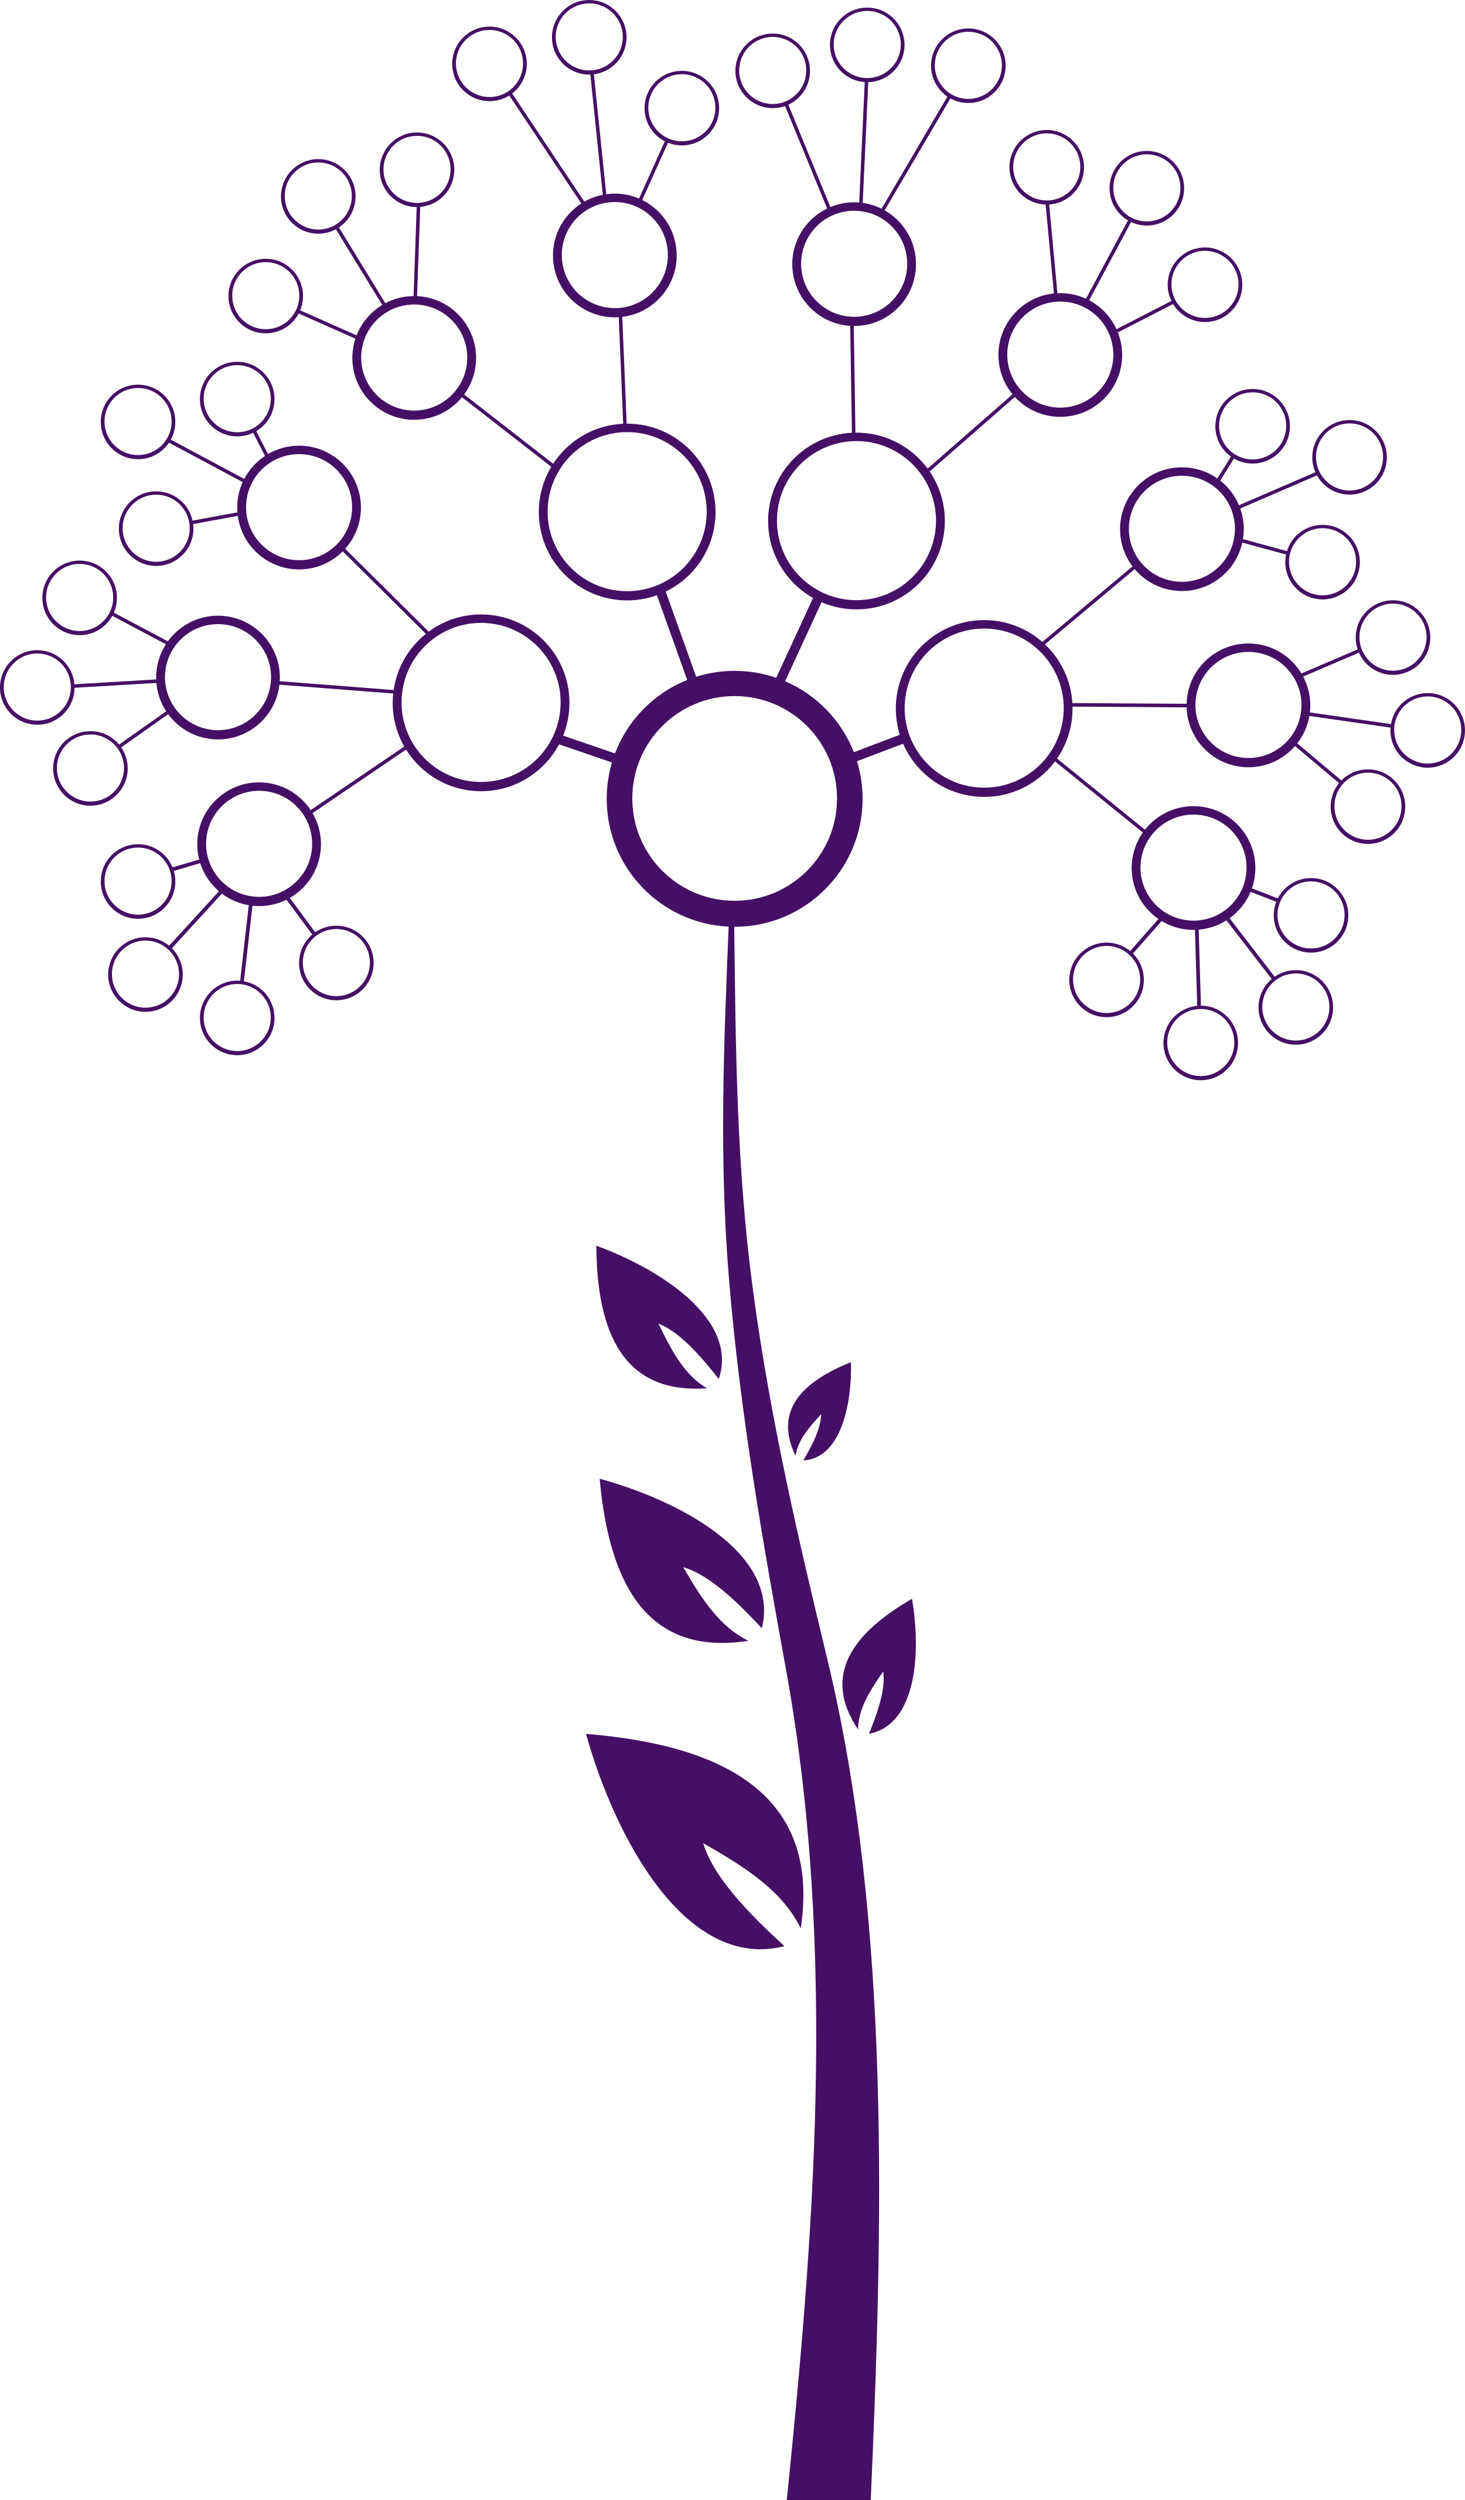 <?xml version="1.0" encoding="utf-8"?>
<!-- Generator: Adobe Illustrator 15.0.0, SVG Export Plug-In . SVG Version: 6.00 Build 0)  -->
<!DOCTYPE svg PUBLIC "-//W3C//DTD SVG 1.1//EN" "http://www.w3.org/Graphics/SVG/1.1/DTD/svg11.dtd">
<svg version="1.1" id="Vrstva_1" xmlns="http://www.w3.org/2000/svg" xmlns:xlink="http://www.w3.org/1999/xlink" x="0px" y="0px"
	 width="707.94px" height="1208.094px" viewBox="765.542 169.033 707.94 1208.094"
	 enable-background="new 765.542 169.033 707.94 1208.094" xml:space="preserve">
<path fill-rule="evenodd" clip-rule="evenodd" fill="#451064" stroke="#231F20" stroke-width="0.01" stroke-miterlimit="10" d="
	M1152.509,1100.763c9.5-63.402-35.384-88.33-103.787-93.904c13.621,49.061,47.883,114.814,95.889,102.584
	c-11.818-10.976-33.632-30.996-39.254-49.749C1127.614,1072.346,1143.587,1083.158,1152.509,1100.763L1152.509,1100.763z"/>
<path fill-rule="evenodd" clip-rule="evenodd" fill="#451064" stroke="#231F20" stroke-width="0.01" stroke-miterlimit="10" d="
	M1180.162,1004.694c-17.464-25.952-2.904-46.332,26.083-63.106c4.24,24.471,2.897,60.618-20.794,65.271
	c2.917-7.313,8.327-20.7,6.887-30.172C1185.191,986.967,1180.4,995.063,1180.162,1004.694L1180.162,1004.694z"/>
<path fill-rule="evenodd" clip-rule="evenodd" fill="#451064" stroke="#231F20" stroke-width="0.01" stroke-miterlimit="10" d="
	M1127.152,961.876c-13.405-6.682-21.716-18.748-31.432-35.563c14.274,4.159,29.585,20.611,37.965,29.525
	c9.047-36.478-41.039-62.145-78.36-72.25C1059.935,935.485,1079.059,969.433,1127.152,961.876L1127.152,961.876z"/>
<path fill-rule="evenodd" clip-rule="evenodd" fill="#451064" stroke="#231F20" stroke-width="0.01" stroke-miterlimit="10" d="
	M1107.129,839.861c-39.854,2.924-53.189-26.12-53.411-68.879c29.772,10.818,68.985,35.219,59.159,64.391
	c-6.229-7.835-17.67-22.338-29.095-26.72C1090.661,823.082,1096.602,833.51,1107.129,839.861L1107.129,839.861z"/>
<path fill-rule="evenodd" clip-rule="evenodd" fill="#451064" stroke="#231F20" stroke-width="0.01" stroke-miterlimit="10" d="
	M1149.95,872.475c-10.463-21.696,2.87-35.631,26.805-45.232c0.545,19.116-4.447,46.518-23.014,47.462
	c3.025-5.253,8.619-14.861,8.561-22.238C1155.728,859.518,1151.188,865.159,1149.95,872.475L1149.95,872.475z"/>
<path fill-rule="evenodd" clip-rule="evenodd" fill="#451064" stroke="#231F20" stroke-width="0.01" stroke-miterlimit="10" d="
	M1456.97,504.006c-9.398-0.79-17.715,5.786-19.264,14.919l-39.183-5.641c0.035-0.304,0.074-0.605,0.1-0.912
	c0.497-5.903-0.767-11.547-3.338-16.424l26.94-11.529c2.586,5.809,8.172,10.067,14.956,10.638
	c9.913,0.834,18.628-6.526,19.462-16.441c0.835-9.915-6.527-18.629-16.441-19.463c-9.916-0.834-18.629,6.527-19.463,16.441
	c-0.213,2.531,0.11,4.981,0.871,7.243l-27.164,11.624c-4.783-7.936-13.167-13.546-23.104-14.382
	c-16.45-1.384-30.909,10.83-32.292,27.281c-0.051,0.588-0.078,1.172-0.092,1.755l-55.194-0.352
	c-0.666-11.049-5.585-21.101-13.253-28.376l43.365-36.339c4.935,5.829,12.09,9.779,20.304,10.47
	c15.092,1.27,28.498-8.909,31.681-23.3l21.165,5.763c-0.147,0.71-0.26,1.434-0.321,2.174c-0.835,9.916,6.526,18.63,16.441,19.463
	c9.914,0.835,18.629-6.527,19.463-16.442c0.833-9.914-6.527-18.628-16.442-19.461c-8.591-0.723-16.276,4.709-18.719,12.623
	l-21.269-5.791c0.123-0.761,0.228-1.528,0.294-2.31c0.366-4.371-0.232-8.599-1.61-12.48l37.074-16.006
	c2.817,5.077,8.03,8.701,14.252,9.225c9.914,0.834,18.629-6.526,19.463-16.441c0.833-9.915-6.528-18.628-16.443-19.463
	c-9.915-0.834-18.627,6.526-19.463,16.442c-0.26,3.089,0.277,6.062,1.438,8.715l-36.934,15.944
	c-1.966-4.682-5.096-8.783-9.058-11.914l6.633-10.664c2.234,1.299,4.783,2.137,7.529,2.368c9.915,0.834,18.628-6.528,19.463-16.442
	c0.833-9.916-6.527-18.628-16.441-19.462c-9.916-0.835-18.629,6.526-19.463,16.441c-0.553,6.565,2.49,12.602,7.486,16.174
	l-6.574,10.569c-4.186-2.935-9.174-4.841-14.633-5.3c-16.453-1.384-30.91,10.831-32.294,27.282
	c-0.643,7.629,1.645,14.828,5.919,20.495l-43.572,36.513c-6.621-5.799-15.084-9.61-24.527-10.405
	c-23.502-1.977-44.155,15.473-46.133,38.975c-0.477,5.666,0.179,11.166,1.772,16.279l-22.208,8.423
	c-6.026-15.398-18.051-27.79-33.2-34.303l17.607-38.173c5.897,2.541,12.46,3.788,19.308,3.396
	c23.545-1.347,41.541-21.525,40.194-45.073c-0.456-7.983-3.081-15.328-7.267-21.499l41.162-36.006
	c5.854,6.331,14.387,10.095,23.668,9.563c16.482-0.943,29.079-15.069,28.137-31.551c-0.185-3.242-0.887-6.33-2.01-9.198
	l26.668-13.716c3.344,5.521,9.551,9.061,16.444,8.666c9.935-0.568,17.526-9.081,16.958-19.015s-9.081-17.525-19.016-16.958
	c-9.934,0.568-17.525,9.081-16.957,19.016c0.141,2.437,0.76,4.731,1.758,6.801l-26.522,13.642
	c-2.761-6.011-7.437-10.916-13.214-13.972l20.262-37.797c2.613,1.221,5.558,1.83,8.639,1.655
	c9.934-0.569,17.525-9.083,16.957-19.016c-0.568-9.934-9.081-17.525-19.015-16.958c-9.933,0.568-17.524,9.082-16.958,19.016
	c0.357,6.245,3.857,11.564,8.875,14.512l-20.285,37.842c-4.197-1.923-8.9-2.897-13.821-2.667l-3.978-42.865
	c9.862-0.644,17.377-9.118,16.813-19.003c-0.568-9.934-9.082-17.525-19.017-16.957c-9.933,0.567-17.524,9.081-16.956,19.015
	c0.539,9.411,8.207,16.715,17.458,16.975l3.987,42.96c-15.8,1.628-27.674,15.418-26.758,31.438
	c0.377,6.593,2.867,12.561,6.77,17.292l-41.033,35.895c-7.919-10.727-20.702-17.546-34.886-17.368l-0.814-51.53
	c0.63,0.004,1.263-0.005,1.899-0.042c16.482-0.942,29.08-15.068,28.137-31.55c-0.602-10.52-6.578-19.451-15.105-24.296
	l31.776-54.092c2.872,1.579,6.209,2.399,9.723,2.192c9.933-0.583,17.513-9.108,16.929-19.041s-9.109-17.512-19.042-16.929
	c-9.932,0.585-17.511,9.11-16.927,19.042c0.341,5.811,3.401,10.812,7.87,13.849l-31.828,54.184c-2.821-1.396-5.882-2.362-9.1-2.809
	l2.677-58.349c0.188-0.005,0.376-0.008,0.564-0.019c9.935-0.584,17.512-9.108,16.929-19.041
	c-0.584-9.934-9.108-17.514-19.041-16.929c-9.934,0.584-17.513,9.109-16.929,19.042c0.539,9.169,7.846,16.326,16.779,16.914
	l-2.67,58.197c-1.363-0.109-2.75-0.135-4.155-0.054c-3.466,0.198-6.756,0.985-9.786,2.248l-20.311-49.456
	c6.168-2.852,10.455-9.086,10.466-16.33c0.017-9.95-8.038-18.028-17.987-18.044c-9.951-0.016-18.028,8.038-18.043,17.987
	c-0.016,9.95,8.037,18.029,17.987,18.044c2.104,0.004,4.12-0.357,5.997-1.017l20.334,49.512
	c-10.529,5.113-17.506,16.189-16.795,28.605c0.873,15.268,13.062,27.194,27.953,28.12l0.816,51.644
	c-0.08,0.004-0.159,0.005-0.238,0.01c-23.547,1.348-41.543,21.527-40.197,45.072c0.862,15.059,9.425,27.845,21.645,34.756
	l-17.783,38.558c-6.301-2.164-13.061-3.343-20.097-3.343c-6.481,0-12.729,1-18.6,2.851l-14.714-41.159
	c14.251-6.92,24.078-21.53,24.078-38.438c0-23.585-19.119-42.704-42.704-42.704c-0.08,0-0.158,0.003-0.239,0.003l-2.134-51.605
	c14.815-1.774,26.302-14.378,26.302-29.67c0-11.757-6.791-21.923-16.661-26.805l12.469-27.662c2.061,0.824,4.307,1.284,6.661,1.288
	c9.95,0.017,18.028-8.037,18.044-17.987s-8.038-18.028-17.988-18.044c-9.95-0.017-18.027,8.038-18.043,17.987
	c-0.01,6.993,3.966,13.057,9.783,16.052l-12.465,27.653c-3.592-1.528-7.544-2.375-11.692-2.375c-1.408,0-2.791,0.104-4.146,0.293
	l-5.99-57.951c8.886-1.097,15.772-8.66,15.787-17.846c0.016-9.95-8.037-18.027-17.987-18.043
	c-9.951-0.016-18.028,8.038-18.044,17.988c-0.016,9.949,8.038,18.027,17.988,18.043c0.189,0.001,0.377-0.008,0.565-0.014
	l6.004,58.101c-3.187,0.63-6.188,1.769-8.924,3.323l-34.87-52.277c4.287-3.287,7.058-8.455,7.066-14.275
	c0.016-9.949-8.038-18.027-17.988-18.043c-9.949-0.016-18.027,8.037-18.043,17.987c-0.016,9.949,8.038,18.027,17.988,18.043
	c3.521,0.006,6.804-1.003,9.582-2.744l34.813,52.19c-8.237,5.323-13.694,14.58-13.694,25.117c0,16.509,13.383,29.893,29.893,29.893
	c0.638,0,1.27-0.027,1.899-0.066l2.129,51.492c-14.171,0.632-26.544,8.171-33.836,19.332l-43.017-33.492
	c3.626-4.947,5.772-11.048,5.772-17.651c0-16.046-12.643-29.135-28.51-29.858l1.527-43.117c9.221-0.788,16.46-8.518,16.46-17.943
	c0-9.95-8.064-18.016-18.015-18.016c-9.951,0-18.016,8.065-18.016,18.016c0,9.9,7.987,17.932,17.87,18.012l-1.524,43.021
	c-4.926,0.052-9.565,1.293-13.646,3.453l-22.413-36.622c4.84-3.229,8.031-8.739,8.031-14.995c0-9.949-8.065-18.016-18.016-18.016
	c-9.95,0-18.016,8.066-18.016,18.016s8.066,18.016,18.016,18.016c3.086,0,5.991-0.777,8.53-2.146l22.388,36.579
	c-5.594,3.381-9.983,8.545-12.396,14.703l-27.258-12.105c0.879-2.123,1.367-4.449,1.367-6.891c0-9.949-8.065-18.015-18.015-18.015
	c-9.951,0-18.016,8.065-18.016,18.015c0,9.95,8.065,18.016,18.016,18.016c6.905,0,12.9-3.887,15.924-9.591l27.407,12.171
	c-0.958,2.928-1.482,6.051-1.482,9.298c0,16.509,13.383,29.893,29.893,29.893c9.296,0,17.601-4.244,23.083-10.899l43.15,33.597
	c-3.825,6.399-6.026,13.882-6.026,21.88c0,23.585,19.119,42.703,42.703,42.703c5.046,0,9.886-0.877,14.38-2.484l14.63,40.923
	c-16.031,6.406-28.75,19.329-34.887,35.493l-25.065-8.584c1.965-4.905,3.048-10.26,3.048-15.867
	c0-23.585-19.118-42.704-42.704-42.704c-9.476,0-18.23,3.089-25.313,8.312l-40.358-40.037c4.734-5.289,7.617-12.271,7.617-19.927
	c0-16.509-13.384-29.893-29.893-29.893c-5.479,0-10.61,1.481-15.025,4.055l-5.667-11.083c5.278-3.142,8.817-8.902,8.817-15.49
	c0-9.949-8.067-18.016-18.016-18.016c-9.951,0-18.016,8.066-18.016,18.016c0,9.95,8.065,18.016,18.016,18.016
	c2.756,0,5.366-0.621,7.702-1.728l5.716,11.182c-4.212,2.788-7.674,6.614-10.026,11.112l-35.466-18.982
	c1.379-2.548,2.163-5.465,2.163-8.564c0-9.951-8.065-18.016-18.016-18.016c-9.95,0-18.016,8.064-18.016,18.016
	c0,9.949,8.066,18.016,18.016,18.016c6.243,0,11.741-3.176,14.975-7.998l35.602,19.057c-1.698,3.753-2.65,7.915-2.65,12.302
	c0,0.784,0.04,1.558,0.099,2.326l-21.679,3.988c-1.77-8.091-8.974-14.148-17.595-14.148c-9.949,0-18.015,8.065-18.015,18.015
	c0,9.951,8.066,18.017,18.015,18.017c9.95,0,18.016-8.065,18.016-18.017c0-0.743-0.05-1.474-0.138-2.193l21.574-3.969
	c1.964,14.607,14.47,25.874,29.615,25.874c8.242,0,15.704-3.336,21.111-8.73l40.166,39.846
	c-8.251,6.607-13.996,16.212-15.584,27.164l-55.03-4.275c0.034-0.582,0.056-1.167,0.056-1.757c0-16.508-13.383-29.891-29.893-29.891
	c-9.972,0-18.798,4.888-24.228,12.394l-26.094-13.859c0.947-2.191,1.475-4.606,1.475-7.145c0-9.95-8.065-18.017-18.016-18.017
	c-9.949,0-18.016,8.066-18.016,18.017s8.066,18.015,18.016,18.015c6.808,0,12.73-3.775,15.794-9.346l25.88,13.746
	c-2.973,4.646-4.704,10.163-4.704,16.086c0,0.309,0.014,0.612,0.024,0.917l-39.518,2.338c-0.779-9.231-8.514-16.481-17.947-16.481
	c-9.949,0-18.015,8.064-18.015,18.015s8.066,18.016,18.015,18.016c9.896,0,17.924-7.979,18.012-17.854l39.549-2.339
	c0.435,5.025,2.113,9.693,4.725,13.698l-22.755,16.083c-3.305-3.97-8.283-6.497-13.852-6.497c-9.95,0-18.016,8.065-18.016,18.015
	s8.066,18.016,18.016,18.016s18.016-8.066,18.016-18.016c0-3.771-1.16-7.27-3.141-10.162l22.697-16.043
	c5.443,7.391,14.201,12.188,24.082,12.188c15.343,0,27.979-11.561,29.689-26.445l54.965,4.271c-0.154,1.478-0.235,2.979-0.235,4.498
	c0,7.686,2.032,14.897,5.586,21.127l-45.209,30.715c-5.351-8.078-14.518-13.408-24.934-13.408
	c-16.508,0-29.892,13.382-29.892,29.893c0,2.559,0.323,5.042,0.928,7.413l-12.87,3.769c-2.692-6.561-9.141-11.182-16.67-11.182
	c-9.951,0-18.017,8.064-18.017,18.015s8.066,18.016,18.017,18.016c9.949,0,18.015-8.065,18.015-18.016
	c0-1.781-0.263-3.5-0.744-5.125l12.773-3.741c1.715,5.34,4.891,10.021,9.057,13.58l-24.078,26.322
	c-3.111-2.559-7.094-4.096-11.436-4.096c-9.95,0-18.016,8.065-18.016,18.016c0,9.949,8.066,18.016,18.016,18.016
	c9.949,0,18.016-8.066,18.016-18.016c0-4.957-2.002-9.446-5.243-12.703l24.15-26.4c3.744,2.827,8.174,4.789,12.994,5.601
	l-4.149,36.509c-0.471-0.038-0.947-0.062-1.427-0.062c-9.951,0-18.017,8.066-18.017,18.016c0,9.95,8.066,18.016,18.017,18.016
	c9.949,0,18.015-8.065,18.015-18.016c0-8.85-6.383-16.204-14.795-17.723l4.148-36.489c1.055,0.112,2.125,0.173,3.209,0.173
	c4.745,0,9.229-1.109,13.213-3.077l12.475,16.824c-3.89,3.299-6.367,8.216-6.375,13.717c-0.016,9.948,8.037,18.028,17.987,18.043
	c9.95,0.016,18.028-8.037,18.044-17.987c0.016-9.949-8.039-18.028-17.988-18.044c-3.8-0.006-7.324,1.168-10.233,3.172
	l-12.298-16.587c8.999-5.151,15.067-14.84,15.067-25.952c0-5.486-1.485-10.623-4.064-15.042l45.188-30.698
	c7.543,12.079,20.955,20.117,36.244,20.117c16.334,0,30.523-9.171,37.706-22.644l25.545,8.75c-1.65,5.573-2.541,11.472-2.541,17.581
	c0,33.173,26.129,60.242,58.929,61.756c-2.287,56.448-4.787,111.703,0.301,172.008c5.45,64.58,16.4,126.381,27.407,186.935
	c25.025,137.687,12.912,278.229,0.431,400.808l-0.061,0.588h39.511h1.066c5.711-129.863,10.07-277.636-20.949-406.29
	c-13.677-56.731-27.363-114.754-35.904-178.021c-8.031-59.483-8.4-117.143-9.097-175.959c0.065,0.001,0.129,0.002,0.194,0.002
	c34.146,0,61.828-27.68,61.828-61.825c0-6.328-0.954-12.432-2.719-18.18l22.296-8.457c6.065,13.936,19.392,24.181,35.598,25.544
	c15.236,1.281,29.275-5.604,37.805-17.008l42.454,34.378c-2.941,4.188-4.851,9.181-5.311,14.647
	c-0.933,11.074,4.304,21.237,12.838,27.125l-13.645,15.497c-2.73-2.24-6.145-3.706-9.932-4.019
	c-9.916-0.818-18.618,6.557-19.437,16.474c-0.818,9.915,6.555,18.617,16.471,19.436c9.918,0.818,18.62-6.557,19.438-16.472
	c0.453-5.481-1.602-10.589-5.202-14.202l13.84-15.72c3.806,2.295,8.183,3.776,12.91,4.175c1.08,0.091,2.151,0.119,3.213,0.096
	l1.074,36.708c-8.511,0.809-15.487,7.602-16.229,16.42c-0.834,9.916,6.526,18.629,16.44,19.463
	c9.916,0.834,18.63-6.526,19.463-16.441c0.836-9.915-6.527-18.628-16.441-19.463c-0.48-0.04-0.954-0.056-1.428-0.059l-1.074-36.728
	c4.871-0.405,9.449-1.988,13.417-4.491l21.853,28.33c-3.502,2.976-5.874,7.28-6.289,12.221c-0.834,9.914,6.527,18.628,16.441,19.462
	s18.628-6.527,19.462-16.442c0.833-9.914-6.526-18.628-16.44-19.462c-4.328-0.364-8.426,0.834-11.74,3.122l-21.786-28.247
	c4.449-3.197,8.007-7.596,10.163-12.773l12.414,4.799c-0.615,1.579-1.021,3.271-1.171,5.045
	c-0.833,9.915,6.527,18.628,16.442,19.463c9.916,0.834,18.629-6.527,19.463-16.442c0.833-9.915-6.527-18.628-16.441-19.462
	c-7.505-0.631-14.318,3.434-17.551,9.744l-12.509-4.835c0.803-2.311,1.333-4.758,1.547-7.308
	c1.383-16.452-10.831-30.91-27.28-32.294c-10.379-0.873-19.961,3.67-25.972,11.271l-42.476-34.395
	c4.064-5.911,6.693-12.926,7.339-20.586c0.127-1.514,0.172-3.016,0.142-4.502l55.13,0.352c0.456,14.977,12.078,27.556,27.368,28.843
	c9.848,0.828,18.977-3.219,25.02-10.128l21.271,17.891c-2.218,2.716-3.666,6.104-3.982,9.861
	c-0.834,9.916,6.527,18.63,16.441,19.463c9.916,0.836,18.628-6.527,19.464-16.441c0.833-9.915-6.527-18.628-16.442-19.462
	c-5.551-0.467-10.722,1.635-14.348,5.314l-21.328-17.937c2.939-3.771,5.003-8.28,5.857-13.253l39.215,5.646
	c-0.74,9.848,6.591,18.472,16.451,19.302c9.914,0.833,18.628-6.528,19.463-16.443C1474.247,513.554,1466.886,504.84,1456.97,504.006
	z M1422.535,475.562c0.751-8.924,8.593-15.548,17.516-14.798c8.924,0.751,15.548,8.593,14.799,17.517
	c-0.751,8.922-8.595,15.548-17.517,14.797C1428.409,492.327,1421.784,484.485,1422.535,475.562z M1388.499,439.123
	c0.751-8.923,8.594-15.548,17.517-14.798c8.925,0.751,15.548,8.594,14.797,17.516c-0.749,8.924-8.592,15.55-17.516,14.799
	C1394.374,455.889,1387.749,448.046,1388.499,439.123z M1401.542,388.482c0.75-8.924,8.593-15.549,17.516-14.798
	c8.923,0.75,15.549,8.592,14.798,17.516c-0.749,8.924-8.594,15.548-17.516,14.798
	C1407.416,405.247,1400.792,397.405,1401.542,388.482z M1354.708,373.467c0.752-8.923,8.594-15.548,17.518-14.797
	c8.923,0.75,15.548,8.592,14.797,17.515c-0.752,8.924-8.592,15.55-17.516,14.799S1353.958,382.39,1354.708,373.467z M1311.154,422.4
	c1.187-14.102,13.58-24.57,27.681-23.385c14.102,1.187,24.57,13.579,23.384,27.681c-1.186,14.101-13.579,24.57-27.679,23.384
	C1320.438,448.893,1309.968,436.5,1311.154,422.4z M1346.906,290.255c8.94-0.512,16.604,6.321,17.114,15.262
	c0.513,8.939-6.322,16.602-15.262,17.113c-8.939,0.511-16.604-6.322-17.114-15.262S1337.968,290.767,1346.906,290.255z
	 M1303.553,260.74c-0.511-8.939,6.321-16.602,15.261-17.113c8.941-0.511,16.603,6.322,17.113,15.262
	c0.511,8.94-6.32,16.603-15.262,17.113C1311.726,276.513,1304.064,269.68,1303.553,260.74z M1255.182,250.615
	c-0.512-8.938,6.322-16.602,15.262-17.112c8.94-0.512,16.604,6.322,17.114,15.262c0.513,8.94-6.322,16.603-15.262,17.113
	S1255.693,259.556,1255.182,250.615z M1252.335,341.846c-0.808-14.127,9.99-26.235,24.117-27.043s26.236,9.989,27.045,24.117
	c0.807,14.127-9.991,26.235-24.118,27.043C1265.251,366.772,1253.144,355.974,1252.335,341.846z M1217.296,201.559
	c-0.525-8.939,6.295-16.613,15.234-17.138s16.611,6.295,17.137,15.235s-6.295,16.611-15.235,17.137
	C1225.493,217.319,1217.822,210.498,1217.296,201.559z M1168.439,191.487c-0.525-8.939,6.297-16.611,15.236-17.137
	c8.939-0.524,16.611,6.296,17.137,15.234c0.525,8.939-6.297,16.611-15.235,17.137
	C1176.637,207.246,1168.965,200.426,1168.439,191.487z M1138.923,219.298c-8.954-0.014-16.203-7.285-16.189-16.239
	s7.285-16.202,16.24-16.188c8.955,0.015,16.203,7.284,16.188,16.238C1155.148,212.064,1147.877,219.312,1138.923,219.298z
	 M1152.72,297.956c-0.808-14.127,9.99-26.235,24.117-27.043c14.128-0.809,26.235,9.99,27.043,24.117
	c0.809,14.128-9.989,26.235-24.116,27.043C1165.636,322.882,1153.529,312.084,1152.72,297.956z M1141.056,422.802
	c-1.212-21.191,14.984-39.353,36.174-40.564c21.193-1.212,39.354,14.984,40.567,36.176c1.212,21.191-14.985,39.353-36.177,40.565
	C1160.429,460.19,1142.268,443.993,1141.056,422.802z M1078.827,221.074c0.014-8.954,7.284-16.202,16.239-16.188
	c8.955,0.015,16.203,7.284,16.188,16.238c-0.014,8.955-7.284,16.203-16.239,16.189
	C1086.062,237.3,1078.813,230.029,1078.827,221.074z M1050.261,203.084c-8.954-0.015-16.203-7.284-16.188-16.239
	s7.284-16.202,16.239-16.188s16.203,7.284,16.188,16.238C1066.487,195.85,1059.216,203.098,1050.261,203.084z M1002.06,215.929
	c-8.955-0.014-16.202-7.284-16.189-16.239c0.014-8.954,7.285-16.202,16.239-16.188c8.955,0.014,16.203,7.284,16.189,16.239
	C1018.285,208.696,1011.014,215.943,1002.06,215.929z M1062.652,317.916c-14.151,0-25.622-11.472-25.622-25.622
	s11.471-25.622,25.622-25.622c14.15,0,25.622,11.472,25.622,25.622S1076.802,317.916,1062.652,317.916z M919.348,279.965
	c-8.955,0-16.213-7.26-16.213-16.214s7.259-16.215,16.213-16.215c8.956,0,16.214,7.261,16.214,16.215
	S928.304,279.965,919.348,279.965z M893.964,328.122c-8.955,0-16.215-7.26-16.215-16.215s7.26-16.214,16.215-16.214
	c8.954,0,16.214,7.259,16.214,16.214S902.918,328.122,893.964,328.122z M950.846,250.881c0-8.954,7.26-16.214,16.216-16.214
	c8.954,0,16.213,7.26,16.213,16.214c0,8.955-7.259,16.214-16.213,16.214C958.106,267.095,950.846,259.836,950.846,250.881z
	 M965.705,367.422c-14.151,0-25.623-11.471-25.623-25.621c0-14.151,11.472-25.622,25.623-25.622s25.622,11.471,25.622,25.622
	C991.327,355.951,979.856,367.422,965.705,367.422z M1068.616,454.703c-21.227,0-38.434-17.207-38.434-38.434
	c0-21.226,17.207-38.433,38.434-38.433c21.225,0,38.432,17.207,38.432,38.433C1107.048,437.496,1089.841,454.703,1068.616,454.703z
	 M880.179,377.901c-8.955,0-16.214-7.259-16.214-16.214s7.259-16.214,16.214-16.214c8.955,0,16.214,7.259,16.214,16.214
	S889.134,377.901,880.179,377.901z M832.253,388.935c-8.955,0-16.214-7.259-16.214-16.213c0-8.956,7.26-16.215,16.214-16.215
	s16.214,7.259,16.214,16.215C848.467,381.676,841.207,388.935,832.253,388.935z M841.003,440.493
	c-8.955,0-16.213-7.26-16.213-16.215c0-8.954,7.258-16.214,16.213-16.214s16.215,7.26,16.215,16.214
	C857.218,433.234,849.957,440.493,841.003,440.493z M910.07,439.72c-14.15,0-25.622-11.472-25.622-25.622
	c0-14.151,11.472-25.622,25.622-25.622c14.151,0,25.623,11.471,25.623,25.622C935.693,428.248,924.221,439.72,910.07,439.72z
	 M804.033,473.949c-8.954,0-16.214-7.259-16.214-16.214s7.26-16.214,16.214-16.214c8.955,0,16.214,7.259,16.214,16.214
	S812.988,473.949,804.033,473.949z M783.563,517.24c-8.955,0-16.214-7.26-16.214-16.215c0-8.953,7.26-16.214,16.214-16.214
	c8.954,0,16.215,7.261,16.215,16.214C799.778,509.98,792.517,517.24,783.563,517.24z M825.456,540.147
	c0,8.955-7.259,16.215-16.214,16.215s-16.213-7.26-16.213-16.215c0-8.954,7.258-16.213,16.213-16.213
	S825.456,531.193,825.456,540.147z M870.895,521.861c-14.15,0-25.622-11.472-25.622-25.622c0-14.151,11.471-25.623,25.622-25.623
	s25.623,11.472,25.623,25.623C896.518,510.389,885.046,521.861,870.895,521.861z M832.253,611.009
	c-8.956,0-16.215-7.258-16.215-16.214c0-8.955,7.259-16.214,16.215-16.214c8.954,0,16.214,7.259,16.214,16.214
	C848.468,603.751,841.207,611.009,832.253,611.009z M852.054,639.75c0,8.955-7.259,16.215-16.214,16.215
	c-8.955,0-16.214-7.26-16.214-16.215c0-8.954,7.259-16.214,16.214-16.214C844.796,623.536,852.054,630.796,852.054,639.75z
	 M896.394,660.71c0,8.955-7.26,16.215-16.213,16.215c-8.956,0-16.216-7.26-16.216-16.215c0-8.954,7.26-16.214,16.216-16.214
	C889.134,644.496,896.394,651.756,896.394,660.71z M928.112,617.949c8.955,0.013,16.202,7.284,16.188,16.238
	c-0.014,8.956-7.284,16.203-16.239,16.189s-16.202-7.284-16.188-16.239C911.886,625.183,919.157,617.936,928.112,617.949z
	 M890.758,602.403c-14.15,0-25.623-11.472-25.623-25.622s11.472-25.623,25.623-25.623c14.149,0,25.622,11.473,25.622,25.623
	S904.907,602.403,890.758,602.403z M998.018,546.887c-21.227,0-38.433-17.207-38.433-38.433c0-21.227,17.206-38.434,38.433-38.434
	c21.227,0,38.434,17.207,38.434,38.434C1036.451,529.68,1019.245,546.887,998.018,546.887z M1120.555,604.305
	c-27.317,0-49.461-22.144-49.461-49.461s22.144-49.462,49.461-49.462s49.462,22.145,49.462,49.462
	S1147.872,604.305,1120.555,604.305z M1316.445,643.661c-0.737,8.926-8.568,15.563-17.494,14.825
	c-8.924-0.736-15.561-8.567-14.823-17.492c0.736-8.926,8.567-15.563,17.493-14.825
	C1310.544,626.906,1317.181,634.738,1316.445,643.661z M1393.097,639.472c8.924,0.751,15.549,8.593,14.799,17.517
	c-0.751,8.923-8.594,15.548-17.516,14.797c-8.924-0.75-15.549-8.593-14.798-17.516
	C1376.331,645.346,1384.174,638.721,1393.097,639.472z M1382.924,609.773c0.752-8.923,8.595-15.548,17.518-14.797
	c8.924,0.75,15.548,8.593,14.798,17.516c-0.75,8.924-8.593,15.549-17.516,14.798C1388.8,626.539,1382.173,618.697,1382.924,609.773z
	 M1347.156,656.641c8.925,0.751,15.549,8.594,14.8,17.516c-0.752,8.925-8.595,15.549-17.518,14.799
	c-8.922-0.751-15.549-8.594-14.799-17.516C1330.392,662.516,1338.234,655.89,1347.156,656.641z M1344.441,562.743
	c14.1,1.187,24.57,13.58,23.385,27.681c-1.187,14.102-13.58,24.57-27.68,23.384c-14.102-1.186-24.57-13.579-23.385-27.681
	C1317.948,572.027,1330.341,561.558,1344.441,562.743z M1279.436,514.421c-1.778,21.151-20.368,36.854-41.52,35.075
	c-21.153-1.779-36.856-20.368-35.076-41.52c1.778-21.151,20.368-36.855,41.521-35.076
	C1265.512,474.68,1281.216,493.27,1279.436,514.421z M1427.952,542.449c8.924,0.75,15.548,8.593,14.797,17.516
	s-8.592,15.55-17.516,14.798c-8.924-0.75-15.549-8.593-14.797-17.517C1411.187,548.323,1419.029,541.698,1427.952,542.449z
	 M1394.368,511.83c-1.186,14.101-13.578,24.571-27.68,23.385c-14.1-1.187-24.57-13.579-23.384-27.681
	c1.187-14.101,13.579-24.57,27.681-23.384S1395.556,497.73,1394.368,511.83z M1471.617,523.134
	c-0.75,8.924-8.592,15.549-17.516,14.798c-8.923-0.751-15.548-8.593-14.796-17.517c0.749-8.924,8.592-15.549,17.515-14.798
	C1465.743,506.367,1472.368,514.21,1471.617,523.134z"/>
</svg>
